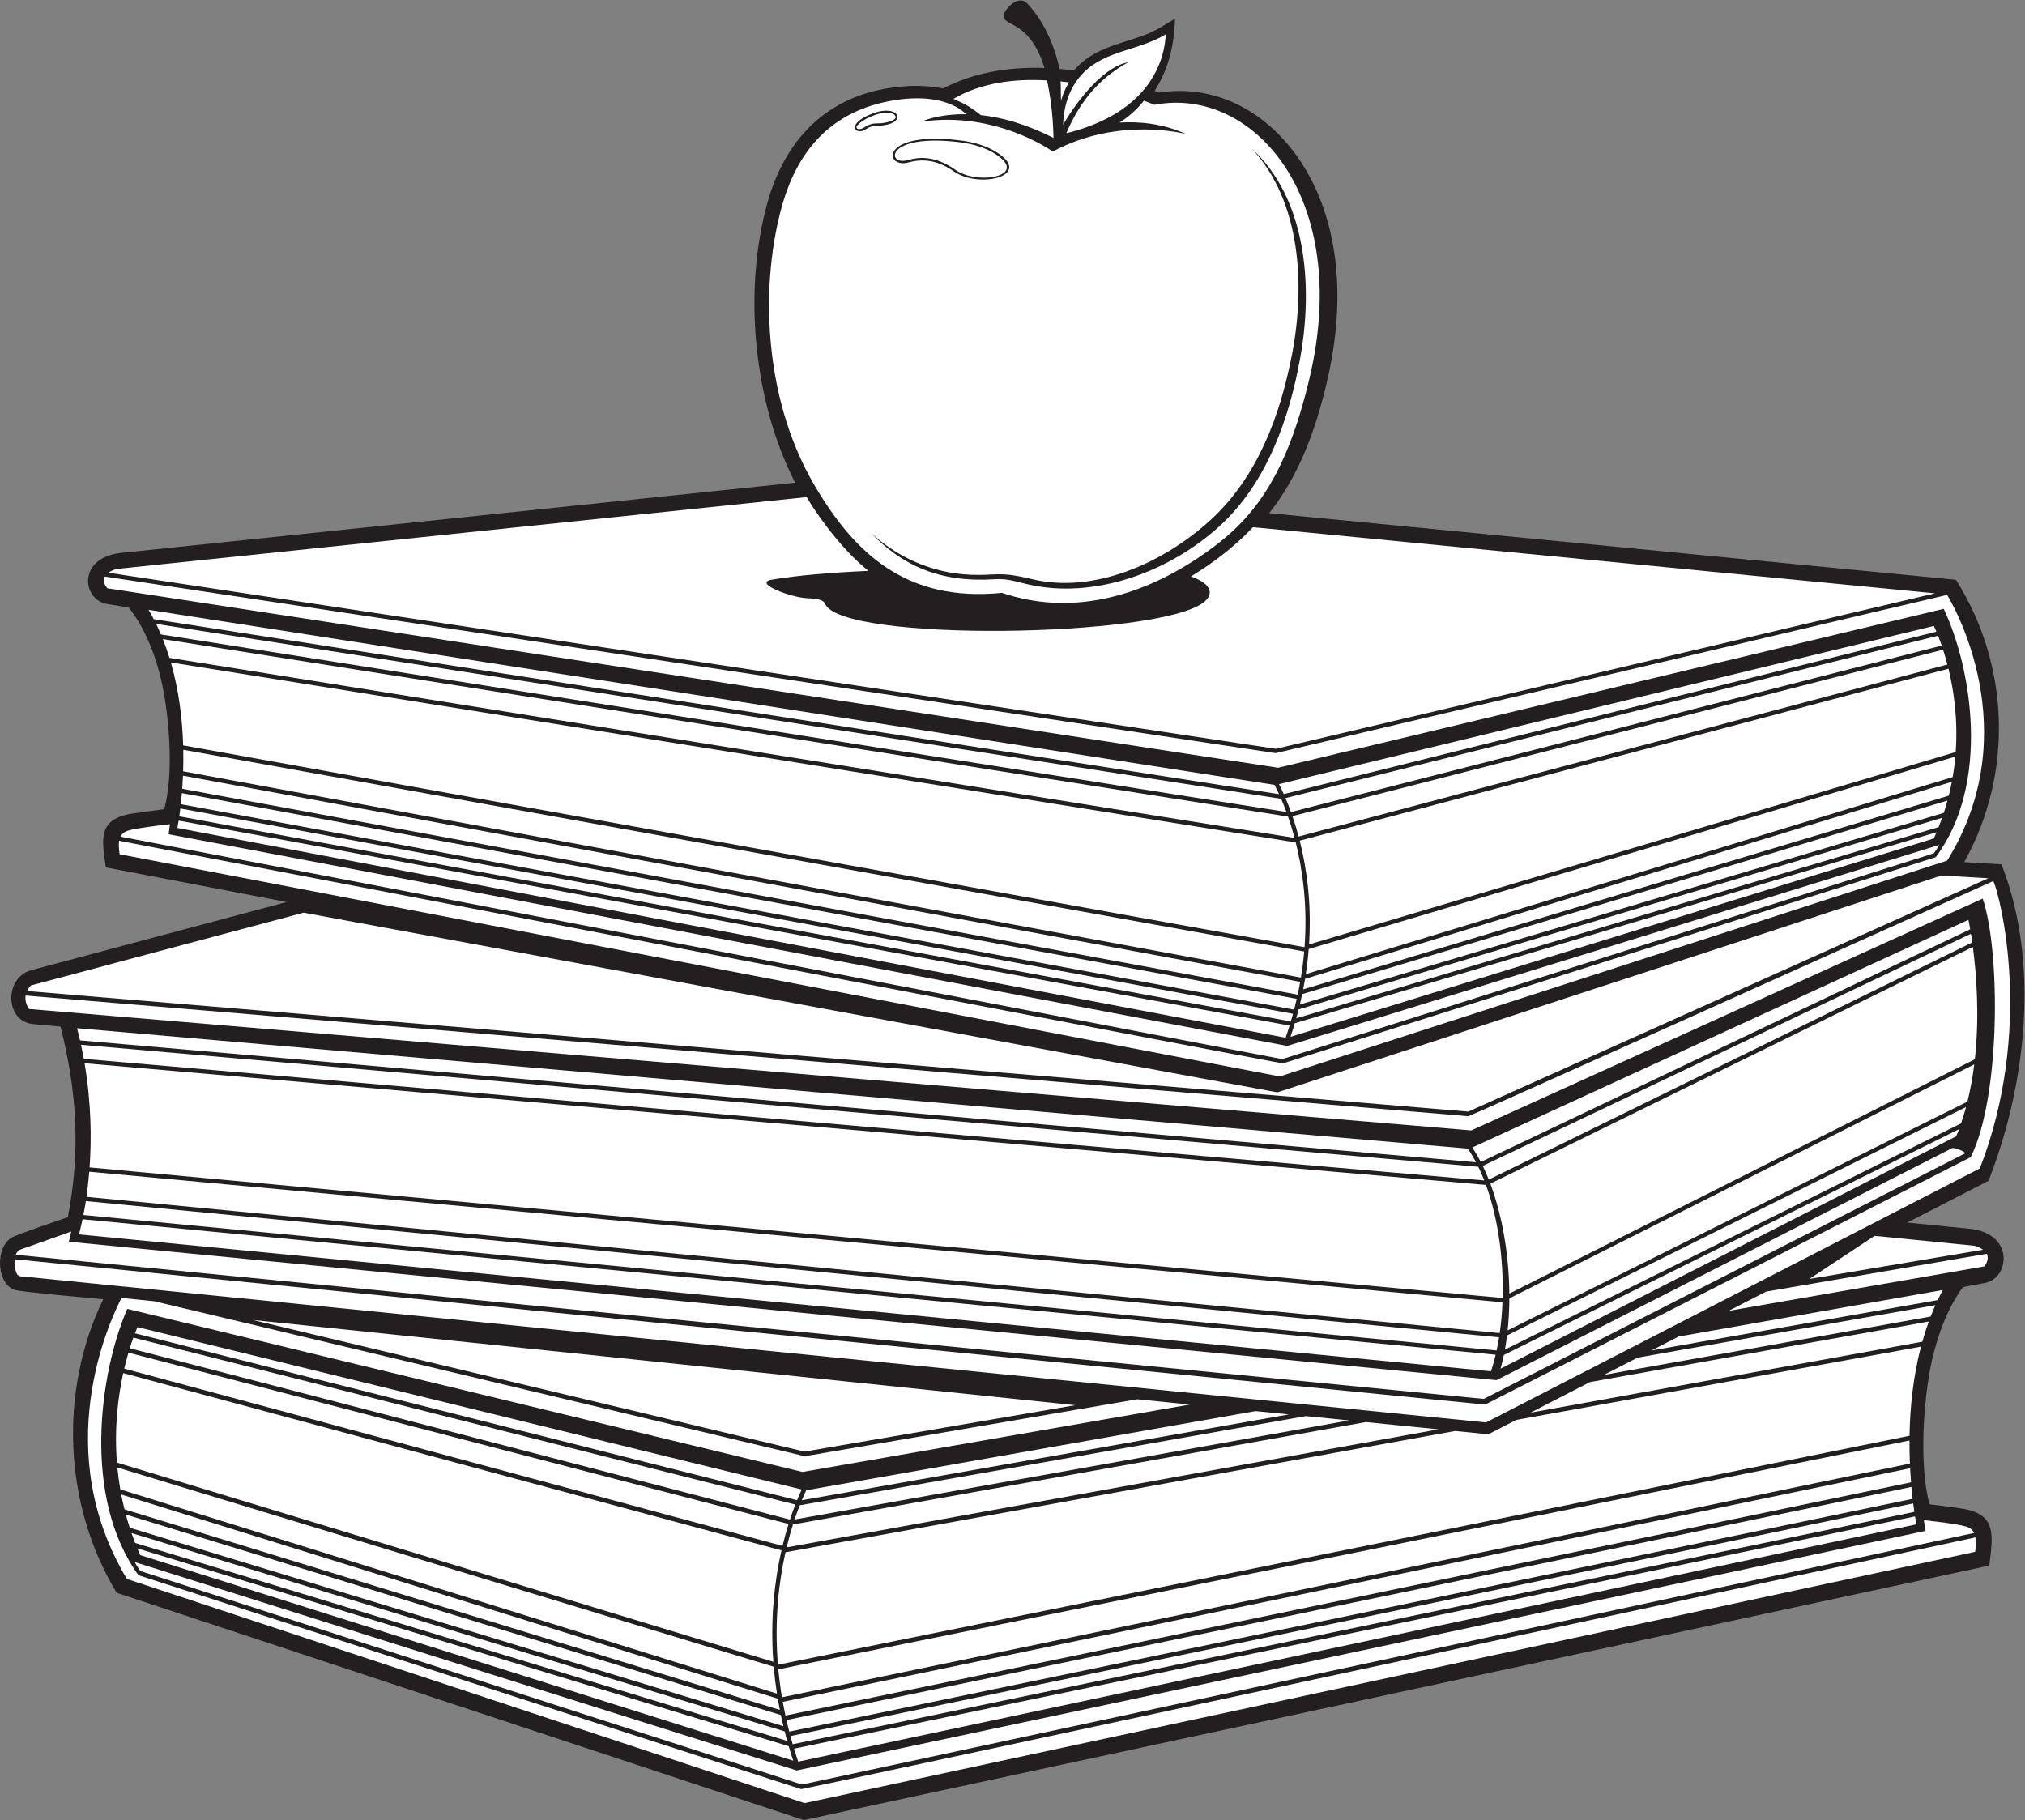 <?xml version="1.0" encoding="UTF-8" standalone="no"?>
<svg
   xmlns:dc="http://purl.org/dc/elements/1.1/"
   xmlns:cc="http://creativecommons.org/ns#"
   xmlns:rdf="http://www.w3.org/1999/02/22-rdf-syntax-ns#"
   xmlns:svg="http://www.w3.org/2000/svg"
   xmlns="http://www.w3.org/2000/svg"
   viewBox="0 0 719.32 646.547"
   height="646.547"
   width="719.32"
   xml:space="preserve"
   id="svg2"
   version="1.1"><rect x="0" y="0" width="719.32" height="646.547" fill="#808080" stroke="none"/><defs
     id="defs6" /><g
     transform="matrix(1.333,0,0,-1.333,0,646.547)"
     id="g10"><g
       transform="scale(0.1)"
       id="g12"><path
         id="path14"
         style="fill:#231f20;fill-opacity:1;fill-rule:evenodd;stroke:none"
         d="m 3077.04,4608.07 c 3.87,-1.52 7.73,-3.07 11.57,-4.66 31.39,5.14 63.36,5.9 94.96,2.19 138.79,-16.26 248.22,-113.03 310.56,-233.66 84.98,-164.46 83.84,-361.99 42.13,-538.49 -30.17,-127.66 -72.49,-247.36 -154.03,-350.67 l 1829.93,-177.45 c 144.34,-228.26 153.14,-517.72 22.02,-752.54 l 99.34,-5.89 1.92,-4.97 c 100.17,-259.54 63.82,-581.62 -35.3,-835.53 l -1.14,-2.92 -216.53,-111.24 166.42,-16.54 c 119.49,-11.87 106.97,-131.92 40.54,-144.39 l -58.64,-11 c -42.23,-58.11 -67.89,-129.79 -83.38,-199.37 -21.43,-96.3 -34.27,-277.471 -5.43,-379.456 27.49,-3.156 54.89,-7.109 82.3,-10.839 98.59,-13.399 86.52,-72.872 76.72,-152.489 L 2141.86,0 310.883,605.645 l -1.582,2.636 C 169.352,841.816 156.938,1143 275.004,1387.86 c -22.785,2.23 -221.156,19.61 -236.137,25.04 -50.574,18.31 -51.457,118.12 -4.606,140.89 21.777,10.59 120.23,43.58 146.468,52.83 34.036,174.24 24.504,336.58 -19.593,507.95 l -72.625,6.61 c -76.055,6.93 -77.73,124.33 -5.113,143.7 l 680.313,181.61 -481.684,92.26 c -10.539,73.86 -23.722,130.49 74.196,144.05 27.054,3.74 54.086,7.7 81.203,10.93 27.777,96.6 12.625,267.55 -11.988,361.33 -16.36,62.36 -42.168,125.17 -82.372,176.14 l -58.144,9.66 c -65.918,10.96 -79.899,123.82 38.398,136.14 l 1795.62,186.99 c -111.35,216.8 -138.94,511.74 -73.98,745.65 50.29,181.09 172.39,296.16 363.56,310.57 32.43,2.44 72.04,1.44 104.23,-5.71 83.22,43.43 177.48,57.86 270.59,54.67 -39.78,129.18 -109.53,108.51 -109.3,139.67 0.09,11.88 38.46,60.08 64.47,31.14 44.48,-48.28 70.78,-109.78 85.03,-173.25 12.65,-1.12 25.29,-2.55 37.88,-4.27 66.13,76.01 158.86,70.64 232.83,115.68 l 37.16,22.63 c -2.82,-70.72 -15.98,-130.97 -54.37,-192.7 v 0" /><path
         id="path16"
         style="fill:#ffffff;fill-opacity:1;fill-rule:evenodd;stroke:none"
         d="M 2136.52,880.879 366.438,1313.62 c 0,0 -2.645,-5.72 -6.805,-16.44 L 2123.95,852.285 c 5.14,12.559 9.52,22.199 12.57,28.594 z M 396.023,3225.15 3396.32,2758.63 c 2.62,-4.86 6.9,-13.18 12.16,-24.65 L 409.727,3200.23 c -4.344,8.39 -8.899,16.7 -13.704,24.92 z M 3414.02,2721.52 c 4.33,-10.04 9.09,-21.76 13.99,-35.09 L 428.809,3159.57 c -4.004,9.43 -8.258,18.81 -12.774,28.08 L 3414.02,2721.52 Z m 18.38,-47.38 c 5.85,-16.8 11.8,-35.8 17.4,-56.77 L 451.586,3097.18 c -5.195,16.77 -11.059,33.46 -17.664,49.98 L 3432.4,2674.14 Z m 20.54,-68.87 c 18.29,-72.95 31.71,-168.11 23.44,-279.13 L 488.141,2863.95 c -2.043,67.91 -10.797,144.93 -32.899,221.03 L 3452.94,2605.27 Z m 22.5,-290.61 c -1.96,-22.56 -4.81,-45.75 -8.72,-69.53 L 488.035,2794.84 c 0.582,18.09 0.778,37.3 0.395,57.42 l 2987.01,-537.6 z m -10.64,-80.84 c -2,-11.26 -4.21,-22.64 -6.69,-34.15 L 485.609,2748.24 c 0.797,11.02 1.493,22.72 2.008,35.02 L 3464.8,2233.82 Z m -9.19,-45.35 c -2.17,-9.51 -4.52,-19.11 -7.02,-28.78 l -2966.703,547.5 c 0.996,9.05 1.961,18.93 2.836,29.55 L 3455.61,2188.47 Z m -9.97,-39.9 c -1.84,-6.76 -3.79,-13.57 -5.8,-20.39 L 477.816,2674.8 c 0.879,6.18 1.817,13.2 2.754,20.97 l 2965.07,-547.2 z m -9.12,-31.45 c -3.28,-10.67 -6.79,-21.44 -10.54,-32.3 L 472.719,2643.81 c 0,0 1.418,6.98 3.402,19.65 L 3436.52,2117.12 Z M 205.406,2110.2 3911.23,1789.31 c 5.8,-8.34 11.31,-17.18 16.55,-26.43 l -3715.866,320.8 c -2.051,8.79 -4.211,17.62 -6.508,26.52 z M 3927.78,1762.88 c 1.85,-3.24 3.67,-6.53 5.43,-9.88 l -3719.948,324.81 -1.348,5.87 3715.866,-320.8 z m 11.6,-21.96 c 4.68,-9.56 9.1,-19.49 13.29,-29.74 L 222.828,2031.16 c -2.109,11.52 -4.426,23.15 -6.953,34.88 L 3939.38,1740.92 Z m 13.29,-29.74 c 0.88,-2.2 1.76,-4.41 2.64,-6.64 l -3732.017,324.03 -0.465,2.59 3729.842,-319.98 z m 7.17,-18.58 c 32.54,-89.16 47.12,-198.74 44.35,-301.31 L 238.73,1739.23 c 5.395,75.98 4.637,171.59 -13.382,277.63 L 3959.84,1692.6 Z m 43.97,-312.78 -0.14,-3.39 -3766.232,346.23 0.421,5.14 3765.951,-347.98 z m -0.14,-3.39 c -1.18,-26.98 -3.57,-53.38 -7.17,-78.69 L 230.414,1660.85 c 2.633,18.46 5.082,39.16 7.024,61.81 L 4003.67,1376.43 Z m -8.88,-90.03 c -0.54,-3.39 -1.1,-6.76 -1.68,-10.1 L 227.086,1639.15 c 0.551,3.35 1.102,6.8 1.644,10.34 L 3994.79,1286.4 Z m -1.68,-10.1 c -1.48,-8.46 -3.09,-16.76 -4.84,-24.9 L 222.305,1612.43 c 1.566,8.06 3.183,16.98 4.781,26.72 L 3993.11,1276.3 Z m -7.39,-36.17 c -1.03,-4.4 -2.11,-8.73 -3.24,-13.01 L 217.109,1587.65 c 0.922,4.06 1.907,8.56 2.926,13.48 l 3765.685,-361 z m -3.24,-13.01 c -2.83,-10.79 -5.94,-21.23 -9.3,-31.24 L 210.309,1560.7 c 0,0 2.832,9.45 6.8,26.95 L 3982.48,1227.12 Z m -3627.152,58.52 c -2.863,-7.91 -6.105,-17.4 -9.512,-28.32 L 2105.09,800.742 c 4.97,15.164 9.83,28.555 14.29,40.078 L 355.328,1285.64 Z M 342.27,1245.6 c -3.711,-12.66 -7.528,-26.88 -11.192,-42.51 L 2085.28,730.613 c 5.15,21.45 10.63,40.989 16.08,58.45 L 342.27,1245.6 Z m -13.895,-54.47 C 314.711,1128.61 304.273,1046.05 311.602,952.648 L 2060.76,421.73 c -8.62,117.782 4.06,219.043 21.72,296.961 L 328.375,1191.13 Z M 312.738,939.531 c 1.825,-19.051 4.371,-38.523 7.821,-58.347 L 2070.45,336.953 c -3.8,24.485 -6.66,48.41 -8.67,71.68 L 312.738,939.531 Z m 10.309,-71.945 c 2.512,-13.023 5.426,-26.199 8.734,-39.512 L 2078.07,293.547 c -1.97,10.066 -3.78,20.027 -5.44,29.922 L 323.047,867.586 Z m 12.328,-53.395 c 3.125,-11.632 6.559,-23.332 10.352,-35.097 L 2087.56,250.195 c -2.39,9.973 -4.65,19.903 -6.72,29.715 L 335.375,814.191 Z m 15.09,-49.328 c 3.015,-8.75 6.238,-17.531 9.64,-26.347 L 2097.71,210.906 c -2.37,8.567 -4.6,17.035 -6.73,25.473 L 350.465,764.863 Z m 15.449,-40.886 c 2.43,-5.942 4.941,-11.875 7.559,-17.844 L 2113.78,158.234 c -4.3,12.996 -8.29,25.887 -12.04,38.672 L 365.914,723.977 v 0" /><path
         id="path18"
         style="fill:#ffffff;fill-opacity:1;fill-rule:evenodd;stroke:none"
         d="m 5287.56,1475.49 c 0,0 15.45,16.77 6.54,33.53 l -587.6,-100.63 -99.97,-51.36 681.03,118.46 z M 3030.48,1121.33 2144.67,969.609 410.941,1382.64 l -87.148,8.69 C 289.199,1324.36 133.34,984.309 338.086,642.57 L 2144.04,45.203 5263.36,714.824 c 1.82,14.715 2.73,27.762 0.93,38.496 C 4996.3,695.813 2140.7,81.406 2134.97,82.461 1546.32,272.449 957.68,462.461 369.023,652.461 218.152,860.852 265.637,1193.07 339.156,1362.26 l 1799.294,-434.545 1032.51,179.605 -140.48,14.01 z m 2253.87,398.51 c -5.03,3.75 -11.86,7.3 -21.01,10.41 l -267.84,26.61 -174.04,-114.87 462.89,77.85 z M 673.129,1332.73 2143.89,981.984 2865.46,1105.57 673.129,1332.73 Z M 5260.66,765.117 c -3.98,8.145 -10.94,14.082 -22.38,17.332 -23.68,6.731 -76.45,13.039 -111.49,16.664 1.18,-9.668 2.47,-19.191 3.85,-28.586 L 2122.95,132.188 358.949,687.559 c 6.906,-12.547 12.797,-20.762 15.117,-23.848 L 2136.95,94.707 5260.66,765.117 v 0" /><path
         id="path20"
         style="fill:#ffffff;fill-opacity:1;fill-rule:evenodd;stroke:none"
         d="m 77.617,2161.46 c 0,0 -12.652,15.64 -9.375,35.9 L 3913.16,1875.7 c 4.88,0.23 1030.62,461.31 1398.73,626.75 20.41,-46.56 107.25,-397.66 -35.99,-765.86 L 3959.96,1059.6 75.828,1447.06 c -24.871,2.48 -30.926,-2.14 -35.992,26.27 -1.141,6.39 -1.648,13.66 -0.672,21.2 l 3918.416,-387.35 1293.9,659.34 c 79.54,157.69 79.87,548.75 32,689.09 L 3920.68,1837.81 77.617,2161.46 Z m -5.59,47.86 c 2.336,4.88 5.766,9.91 10.613,14.93 l 726.347,193.89 2595.222,-478.89 1769.44,577.94 124.85,-7.4 L 3912.71,1888.02 72.027,2209.32 Z M 41.973,1506.5 c 4.766,13.21 13.145,14.05 28.148,19.37 l 119.781,42.59 c -2.043,-9.07 -4.187,-18.18 -6.457,-27.3 L 3987.83,1172.32 5201.7,1790.44 c 8.8,2.7 37.25,-10.73 34.99,-13.66 L 3953.81,1122.32 41.973,1506.5 v 0" /><path
         id="path22"
         style="fill:#ffffff;fill-opacity:1;fill-rule:evenodd;stroke:none"
         d="m 3408.22,2760.66 1745,421.48 c 0,0 2.68,-5.3 6.91,-15.26 L 3420.98,2734.14 c -5.22,11.65 -9.66,20.59 -12.76,26.52 z M 5177.2,1412.6 l -704.01,-124.07 -72.53,-37.27 762.99,134.47 c 4.3,9.05 8.79,18.01 13.55,26.87 z M 3345.96,1089.86 2148.59,878.828 c -2.59,-5.246 -6.81,-14.211 -12,-26.57 l 1298.04,228.762 -88.67,8.84 z M 2131.15,838.836 c -4.26,-10.816 -8.92,-23.453 -13.71,-37.809 L 3595.04,1065.01 3479.8,1076.5 2131.15,838.836 Z m 2143.23,347.544 870.48,155.53 c 3.93,10.15 8.11,20.25 12.57,30.25 l -793.7,-139.87 -89.35,-45.91 z M 2113.14,787.793 c -5.7,-18.086 -11.48,-38.523 -16.88,-61.086 L 3833.3,1041.24 3639.81,1060.55 2113.14,787.793 Z m 1965.04,297.797 1044.42,189.12 c 5.04,18.04 10.77,36.03 17.24,53.83 l -902.67,-161.27 -158.99,-81.68 z M 2093.23,713.684 C 2075.64,635.227 2063.25,532.996 2073,413.992 l 3015.52,610.128 c 1.24,72.87 9.12,155.59 30.52,237.48 l -1078.33,-195.27 -74.62,-38.33 -88.38,8.82 -1784.48,-323.136 z m -19.15,-311.985 c 2.28,-24.187 5.45,-49.031 9.7,-74.492 l 3005.71,622.781 c -0.81,19.399 -1.25,40 -1.1,61.582 L 2074.08,401.699 Z m 11.78,-86.601 c 2.16,-12.063 4.55,-24.239 7.19,-36.563 L 5092.53,900.02 c -0.95,11.816 -1.8,24.367 -2.46,37.55 L 2085.86,315.098 Z m 9.85,-48.555 c 2.32,-10.184 4.8,-20.438 7.47,-30.801 l 2993.63,620.285 c -1.12,9.696 -2.22,20.293 -3.25,31.668 L 2095.71,266.543 Z m 10.59,-42.684 c 1.94,-7.238 4,-14.511 6.12,-21.816 l 2988.9,619.293 c -0.97,6.621 -1.99,14.144 -3.04,22.453 L 2106.3,223.859 Z m 9.61,-33.632 c 3.45,-11.426 7.13,-22.93 11.05,-34.532 l 2979.91,632.45 c 0,0 -1.53,7.48 -3.69,21.035 L 2115.91,190.227 Z m 1807.46,1602.103 1322.15,606.72 c 0,0 1.95,-9.04 4.73,-25.2 L 3946.07,1753.67 c -7.07,13.69 -14.64,26.64 -22.7,38.66 z m 1328.86,569.58 c 1.09,-6.85 2.26,-14.59 3.45,-23.05 l -1288.3,-632.13 c -5.04,12.66 -10.41,24.87 -16.1,36.58 l 1300.95,618.6 z m 5.08,-35.06 c 9.15,-69.61 18.27,-181.5 5.3,-299.37 L 4022.14,1403.09 c -0.93,100.52 -18.05,206 -50.62,292.87 l 1285.79,630.89 z m 3.7,-313 c -4.1,-33 -10,-66.35 -18.15,-99.28 l -1225.25,-609.6 c 2.91,27.54 4.42,56.17 4.56,85.3 l 1238.84,623.58 z m -21.87,-113.7 c -3.94,-14.65 -8.34,-29.18 -13.25,-43.54 L 4010.33,1253.67 c 2.23,12.32 4.15,24.96 5.74,37.87 l 1223.07,608.61 z m -18.85,-59.12 c -2.35,-6.32 -4.77,-12.6 -7.33,-18.82 L 3998.75,1202.88 c 3.29,11.77 6.23,24.01 8.83,36.61 l 1212.71,601.54 z m -55.77,1315.14 c 2.93,-7.35 6.23,-16.14 9.73,-26.3 L 3440.21,2686.29 c -5.08,14.09 -10.03,26.53 -14.57,37.2 l 1738.88,432.68 z m 13.37,-37.19 c 3.82,-11.75 7.75,-24.97 11.55,-39.51 L 3460.61,2621.13 c -5.34,19.94 -10.98,38.09 -16.57,54.32 l 1733.85,443.53 z m 14.37,-50.62 c 14.22,-58.13 25.49,-134.99 19.31,-222.11 L 3488.39,2333.47 c 7.17,109.87 -6.53,204.12 -24.88,276.57 l 1728.75,458.32 z M 5210.6,2834 c -1.58,-17.77 -3.89,-35.95 -7.06,-54.46 L 3479.79,2254.35 c 3.46,22.86 6.03,45.19 7.73,66.91 L 5210.6,2834 Z m -9.37,-67.15 c -2.34,-12.17 -5.06,-24.49 -8.18,-36.92 L 3472.73,2213.82 c 1.85,9.39 3.53,18.71 5.05,27.94 l 1723.45,525.09 z m -11.58,-49.91 c -2.96,-10.87 -6.21,-21.8 -9.83,-32.81 L 3463.86,2173.31 c 2.25,9.33 4.36,18.58 6.3,27.76 l 1719.49,515.87 z m -14.35,-46.13 c -2.88,-8.18 -5.96,-16.4 -9.23,-24.64 l -1711.8,-509.58 c 2.25,8 4.36,15.92 6.37,23.8 l 1714.66,510.42 z m -14.8,-38.27 c -2.34,-5.55 -4.75,-11.12 -7.28,-16.7 L 3439,2087.32 c 4.11,12.16 7.89,24.22 11.45,36.18 l 1710.05,509.04 v 0" /><path
         id="path24"
         style="fill:#ffffff;fill-opacity:1;fill-rule:evenodd;stroke:none"
         d="m 286.199,3282.63 c 0,0 -15.469,15.47 -6.847,31.19 l 3119.798,-470.53 1789.56,421.64 c 13.38,-21.87 214.5,-361.88 0.24,-707.97 L 3410.38,1981.67 318.844,2573.86 c -1.957,13.72 -3.02,25.86 -1.364,35.89 265.618,-50.87 3095.77,-594.31 3101.43,-593.27 579.77,183.12 1159.56,366.25 1739.33,549.38 146.77,195.78 96.02,504.96 21.4,661.89 L 3405.79,2804.3 286.199,3282.63 Z m 2.672,41.39 c 4.922,3.53 11.625,6.9 20.645,9.91 l 1840.124,191.63 c 41.82,-70.33 107.49,-151.71 164.68,-196.52 -99.69,-4.5 -189.85,-11.9 -258.19,-23.66 -49.8,-8.56 50.91,-47.5 94.98,-49.3 28.46,-1.15 43.42,-4.63 47.58,-14.75 42.51,-103.18 892.55,-90.76 1009.77,4.55 33.09,26.93 9.1,53.24 -34.99,68.2 63.46,38.41 119.33,82.34 165.49,131.29 l 1817.5,-176.24 -1756.69,-414.31 -3110.899,469.2 z m 32.063,-703.24 c 3.839,7.62 10.668,13.24 21.921,16.38 23.336,6.52 75.446,12.93 110.04,16.66 -1.059,-9 -2.215,-17.9 -3.477,-26.68 L 3430.23,2062.95 5167.8,2598.67 c -6.67,-11.76 -12.42,-19.48 -14.67,-22.38 L 3416.82,2027.87 320.934,2620.78 v 0" /><path
         id="path26"
         style="fill:#ffffff;fill-opacity:1;fill-rule:evenodd;stroke:none"
         d="m 3076.28,4570.94 c 0,0 -10.04,4.44 -27.89,11.01 -18.31,-22.68 -39.98,-42.56 -65,-58.23 55.13,3.19 117.27,-3.13 177.05,-30.62 0,0 -178.56,48.2 -354.97,-46.69 0,0 -150.89,109.36 -350.79,79.42 0,0 43.86,21.26 120.63,20.07 -47.17,43.51 -121.19,47.18 -182.05,38.74 -166.82,-23.13 -262.88,-124.44 -307.17,-275.6 -58.85,-200.88 -57.59,-510.52 84.54,-752.22 106.25,-180.66 243.79,-311.82 499.43,-286.39 179.09,-60.85 361.71,-13.9 522.09,92.78 132.02,87.83 229.98,193.38 297.62,479.84 113.93,482.49 -152.54,778.54 -413.49,727.89 z m -771.24,-66.35 c -24.7,-15.45 -53.93,15.25 21.13,43.54 69.61,26.23 92.95,-26.14 22.81,-32.31 -21.16,-1.87 -23.53,1.54 -43.94,-11.23 z m 251.39,-28.14 c 34.37,-4.07 69.83,-13.17 99.15,-31.59 99.63,-62.61 -45.49,-98.47 -113.14,-51.74 -38.23,26.41 -75.8,36.81 -121.17,24.37 -64.96,-17.82 -79.84,84.49 135.16,58.96 z M 2319.18,3432.03 c 83.19,-88.04 184.85,-134.65 329.42,-125.39 36.78,2.35 54.61,-5.35 90.91,-13.68 175.07,-40.17 375.18,31.85 510.42,155.26 126.05,115 186.36,287.42 215.44,451.19 33.66,189.41 16.22,420.29 -128.6,553.99 130.25,-140.83 141.68,-364.54 106.14,-548 -31.45,-162.49 -91.71,-325.89 -216.78,-440.58 -129.16,-118.46 -314.83,-196.85 -475.39,-157.95 -91.38,22.13 -93.03,8.95 -164.22,11.79 -105.38,4.2 -199.31,49.11 -267.34,113.37 z m 294.57,1111.49 c 53.55,-5.73 118.96,-22.59 193.7,-60.88 -1.56,67.1 -9.05,112.89 -17.07,153.29 -88.35,5.42 -176.9,-6.62 -249.61,-49.09 30.39,-13.35 46.08,-21.75 72.98,-43.32 z m 234.77,87.36 c -8.89,1.11 -13.2,1.66 -22.34,2.48 1.43,-18.27 0.21,-35.36 1.42,-51.63 4.63,17.01 11.38,33.43 20.92,49.15 v 0" /><path
         id="path28"
         style="fill:#ffffff;fill-opacity:1;fill-rule:evenodd;stroke:none"
         d="m 3106.5,4758.81 c -2.33,-58.73 -33.46,-206.52 -264.94,-263.51 38.01,89.33 91.21,148.31 164.78,189.06 -59.7,-9.93 -130.49,-91.97 -173.35,-166.59 2,56.33 19.35,104.32 56.08,140.55 58.52,57.71 147.92,58.16 217.43,100.49 v 0" /><path
         id="path30"
         style="fill:#ffffff;fill-opacity:1;fill-rule:evenodd;stroke:none"
         d="m 2555.75,4471.46 c 34.34,-4.17 68.84,-13.48 96.93,-31.58 91.72,-59.14 -47.75,-83.94 -106.36,-42.4 -58.61,41.54 -102.71,33.08 -127.48,26.11 -56.98,-16.03 -61.58,72.05 136.91,47.87 z m -255.3,37.95 c -5.25,-3.28 -11.1,-3.64 -13.56,-2.89 -26.65,8.21 74.25,63.39 97.85,36.5 9.27,-10.56 -14.2,-19.12 -35.82,-21.02 -17.94,-1.58 -24.53,2.36 -48.47,-12.59 v 0" /></g></g></svg>
